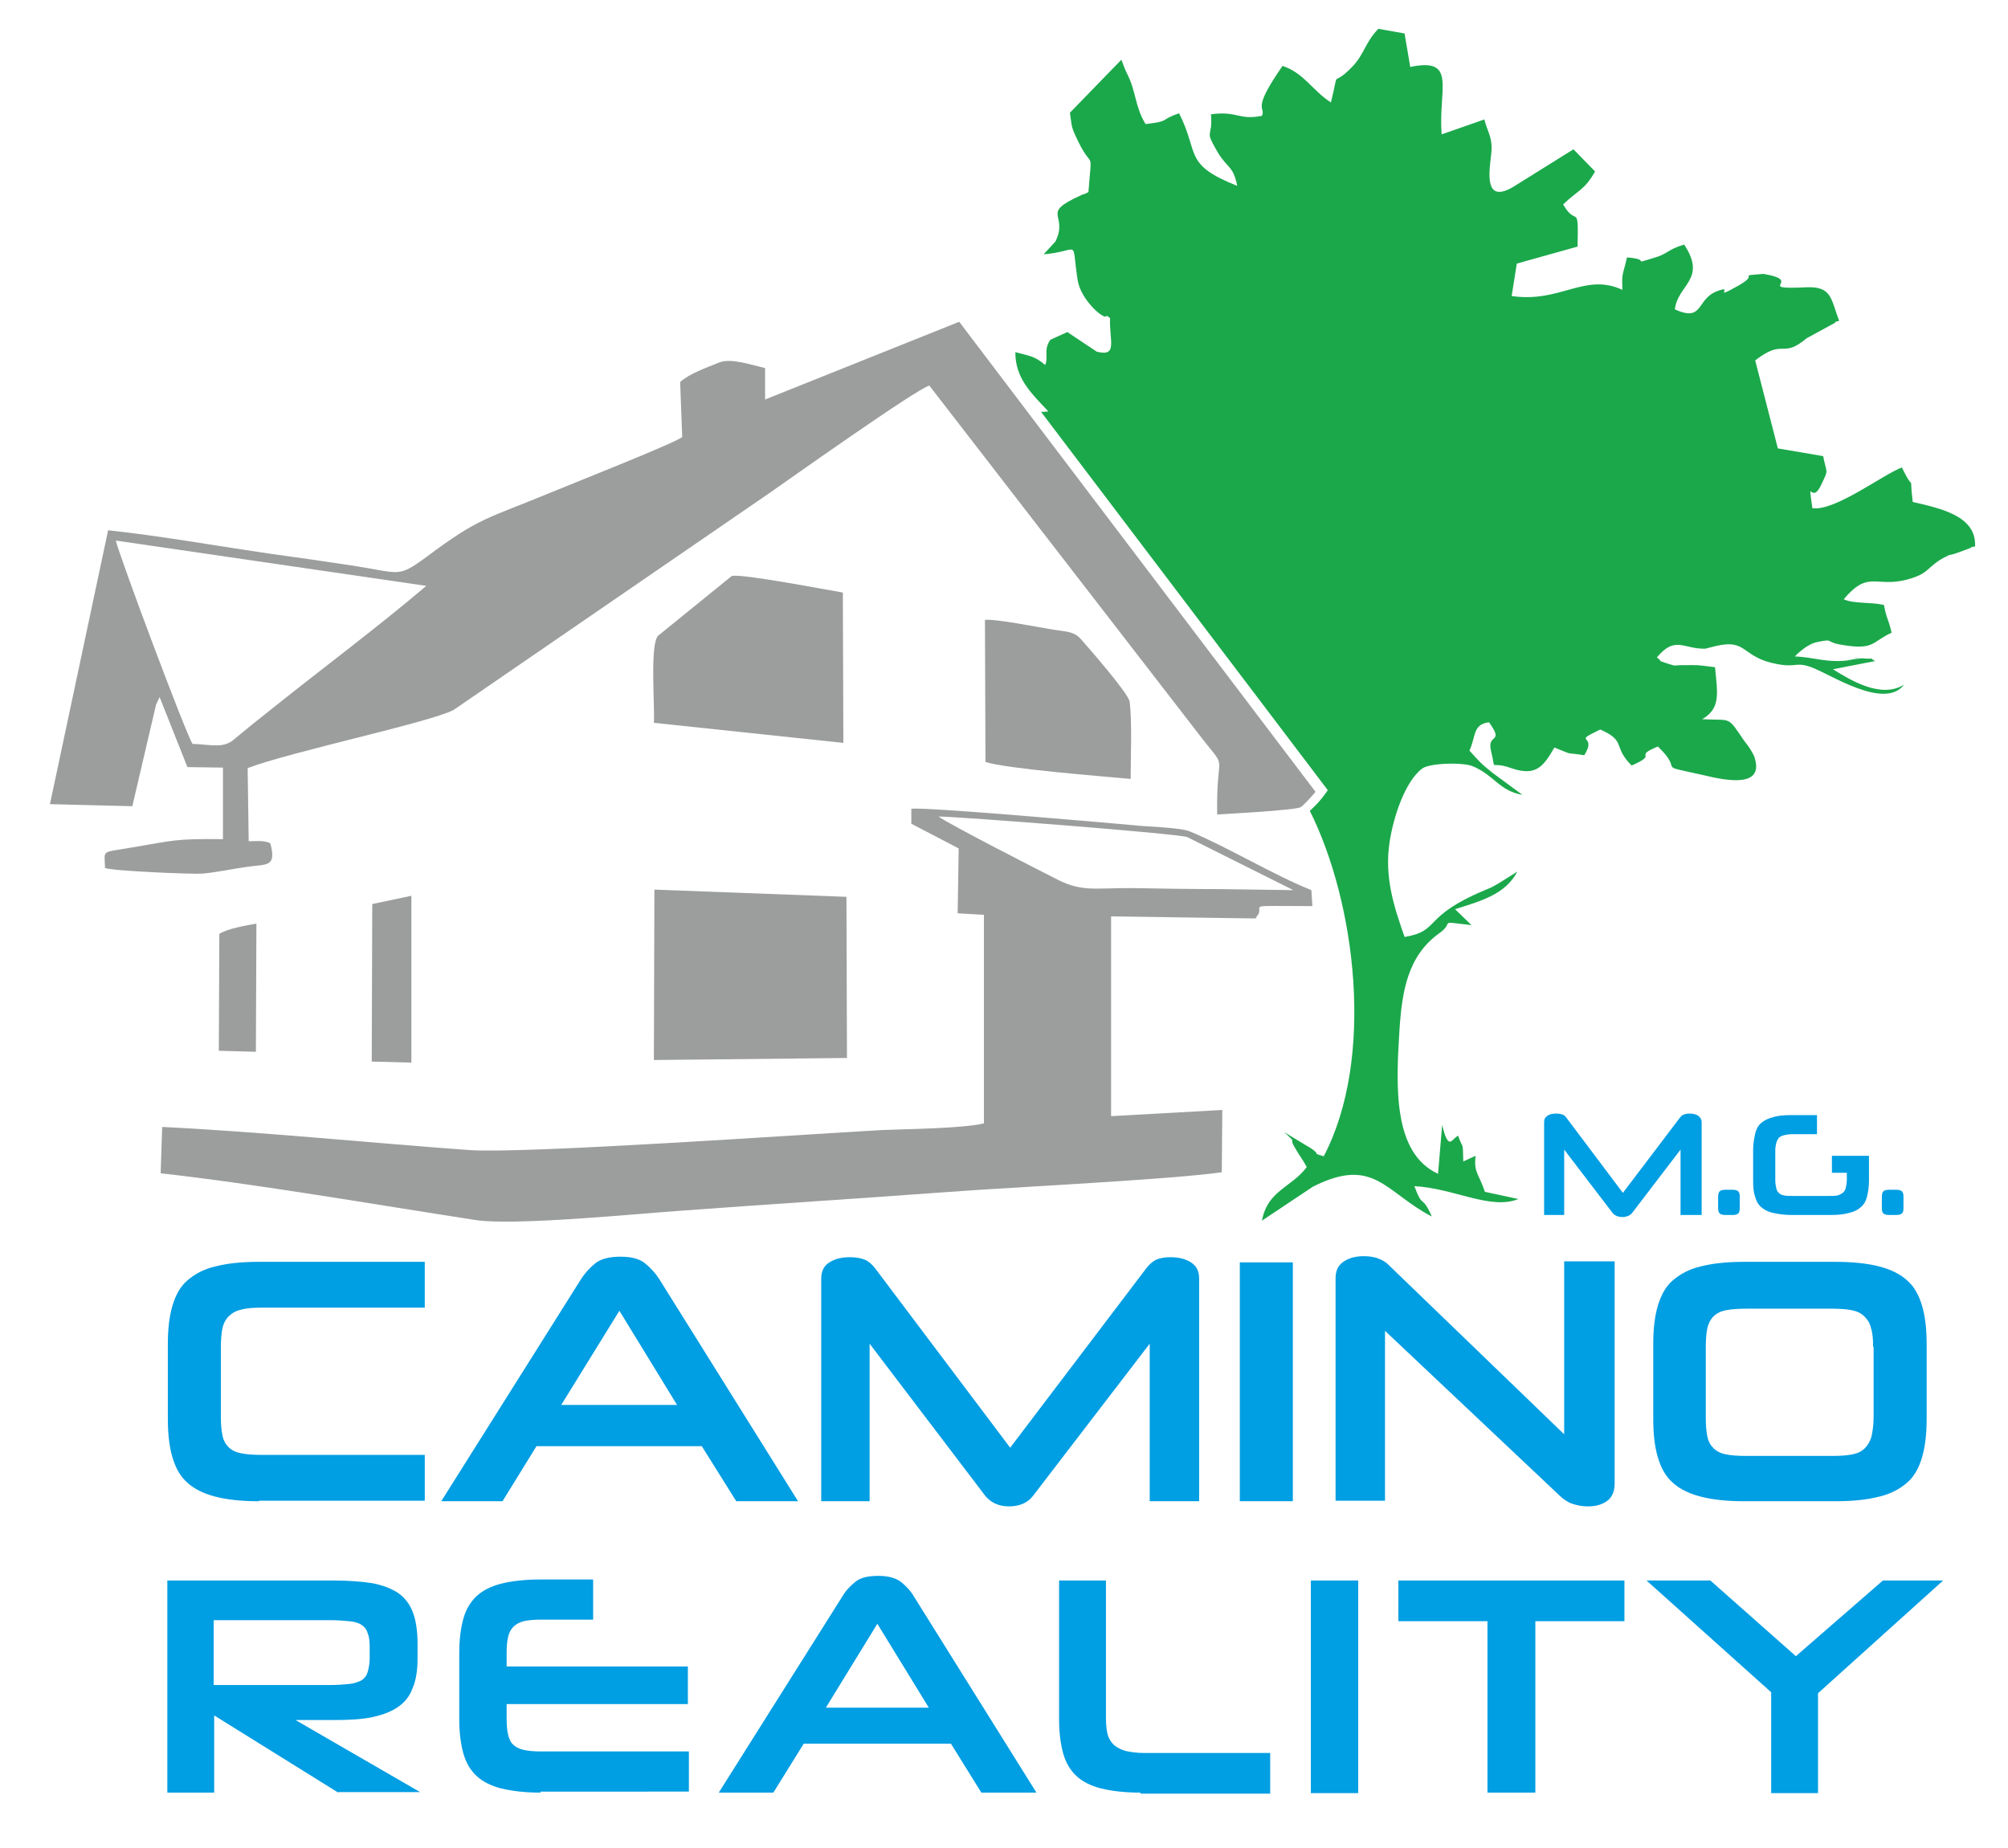 <?xml version="1.0" encoding="utf-8"?>
<!-- Generator: Adobe Illustrator 21.0.0, SVG Export Plug-In . SVG Version: 6.00 Build 0)  -->
<svg version="1.1" id="Layer_1" xmlns="http://www.w3.org/2000/svg" xmlns:xlink="http://www.w3.org/1999/xlink" x="0px" y="0px"
	 viewBox="0 0 390 359" enable-background="new 0 0 390 359" xml:space="preserve">
<path fill-rule="evenodd" clip-rule="evenodd" fill="#1BA84B" d="M272.8,6.5l1.1,6.5c9.2-1.9,5.4,4.3,6.1,13.1l8.3-2.9
	c0.6,2.4,1.5,3.4,1.4,5.8c-0.1,2.7-2.2,11.1,4.2,7.3l11.7-7.3l4.2,4.3c-2,3.6-3.4,3.7-6.2,6.4c2.6,4.6,3-0.7,2.8,8.2l-11.8,3.3
	l-1,6.3c9.5,1.4,14.2-4.6,21.5-1.2c-0.1-3.5,0-2.4,0.9-6.3c5.1,0.4,0.4,1.5,5.2,0.1c2.8-0.8,2.6-1.6,5.9-2.6
	c4.5,6.8-1.3,7.8-1.8,12.6c5.6,2.5,4.1-1.9,8.1-3.5c3.8-1.5-1.3,2,4.2-1.1c4.5-2.5-0.7-1.8,4.9-2.3c8.2,1.4-2.2,3.1,8.4,2.6
	c4.9-0.2,4.7,2.3,6.3,6.5c-0.2,0.2-0.7,0-0.8,0.4l-5.5,3c-4.9,4.1-4.3-0.1-10,4.3l4.4,17.1l8.8,1.5c0.7,3.6,1.1,2.4-0.3,5.4
	c-2,4.5-2.7-2-1.8,4.7c4.3,0.7,14-6.7,17.4-7.9c2.7,5.7,1.3,0,2.1,6.7c5.1,1.2,12.4,2.6,12.1,8.6c-0.2,0.2-0.7,0-0.8,0.3l-2.4,0.9
	c-2.5,0.9-0.9,0-3,1.1c-2.7,1.5-2.9,2.8-5.5,3.7c-7.4,2.7-8.6-1.9-13.8,4.3c1.9,0.9,5,0.5,7.8,1.1c0.7,3.4,0.7,2.1,1.5,5.4
	c-3.8,1.7-3.3,3.4-9.4,2.4c-3.9-0.6-1.5-1.3-5-0.6c-2.1,0.4-4.1,2.5-4.4,2.8c3.6,0.2,5.2,0.9,8.3,0.9c2.1,0,2.5-0.3,3.5-0.4
	c3.4-0.2-3.6-0.4,1.6-0.1c2.7,0.2,0.5-0.4,2.2,0.5L356,130c3.7,2.3,9.4,5.7,13.8,3c-3.8,5-14.4-2.1-18-3.4c-3.1-1.1-2.8,0.1-6.6-0.6
	c-7.1-1.3-5.7-5-12-3.5l-2,0.5c-4.3,0.1-5.8-2.6-9.4,1.7c1.4,1-0.3,0.4,2.1,1.2c2,0.6,0.7,0.3,2.9,0.3c3.5,0,2.3-0.1,6.3,0.4
	c0.5,5.2,1.1,8-2.5,10.1c5.9,0.3,4.8-0.7,8.1,4.1l0.9,1.2c0.3,0.4,1,1.6,1.1,1.9c2.2,6.3-5.5,4.7-9.7,3.7c-10.2-2.3-3.5-0.3-9-5.6
	c-5.1,2.1,0.4,1.3-5.1,3.7c-3.8-3.8-0.9-4.7-6.1-7c-5.8,2.8-0.4,0.7-3.1,5c-4.3-0.7-1.5,0.2-5.8-1.5c-2.1,3.6-3.5,5.7-8.4,4
	c-4.5-1.6-2.8,1.1-3.9-3.3c-0.9-3.6,2.7-1.3-0.4-5.6c-3.2,0.4-2.5,2.7-3.8,5.5c1.9,2.1,2.3,2.6,4.6,4.4l5.7,4.2
	c-4.5-0.8-5.4-3.7-9.5-5.5c-1.9-0.9-8.6-0.7-10,0.4c-3.4,2.6-5.6,9.6-6.3,14.2c-1.1,7.1,1,13,2.9,18.5c7.1-1.2,3.2-3.9,15.6-9.1
	c1.7-0.7,1.4-0.6,2.8-1.4l3.5-2.2c-2.3,4.4-7,5.7-12.1,7.3l3.2,3.1c-7-0.8-3-0.7-6.3,1.6c-6.1,4.4-7.2,11.2-7.7,18.9
	c-0.7,11.1-1.2,23.8,7.5,27.8l0.8-9.5c1.2,5.1,1.9,2.8,2.8,2.3c0,0,0.2-0.2,0.3-0.2c1,2.9,0.9,0.8,1,5l2.4-1.1
	c-0.4,3.3,0.6,3.4,1.8,7l6.5,1.4c-5.4,2.2-12.5-2.1-20.2-2.5c1.7,4.6,1.4,1.4,3.4,5.9c-9.1-4.7-11.2-11.8-23.1-5.8l-9.9,6.6
	c1.1-5.9,5.7-6.4,8.7-10.4c-0.9-1.7-1.1-1.7-2.2-3.6c-1.5-2.4,0.6-0.7-2.2-3.2l5.3,3.2c1.9,1.3,0,0.8,2.4,1.5
	c10-19.1,6.2-49.3-2.7-67.1c1-0.9,2.2-2.2,2.6-2.8l0.9-1.2l-55.7-73.5c0.4,0,0.9,0,1.4-0.1c-3.5-3.7-6.4-6.5-6.4-11.5
	c3,0.8,3.8,0.8,5.8,2.5c0.7-1.7-0.4-2.8,1-4.9l3.3-1.5l5.7,3.8c4.2,1.1,2.4-2.2,2.6-6.5c-0.2-0.1-0.6-0.6-0.7-0.4
	c-0.4,0.8-5-3.1-5.6-7c-1.3-8.4,0.7-5.6-6.6-5l2.3-2.5c2.6-5.4-3.1-5.3,4.8-8.9c0.2-0.1,0.6-0.3,0.8-0.3c0.2-0.1,0.5-0.2,0.8-0.4
	c0.7-9.3,0.9-3.4-2.5-10.9c-0.9-2-0.7-1.9-1.1-4.5l10-10.3c0.3,0.8,0.7,1.9,1.1,2.7c1.8,3.5,1.5,6.4,3.6,9.8c5-0.6,2.5-0.7,6.5-2.1
	c4,7.8,0.7,9.9,11.3,14.1c-0.8-4-1.9-3.3-3.9-6.7c-2.6-4.5-0.8-2.4-1.2-7.2c5.2-0.7,5.3,1.2,9.9,0.3c0.8-1.9-2.2-0.8,4-9.7
	c4.2,1.4,5.8,4.8,9.4,7.1c1.8-7.4-0.2-2.4,4.2-7c2.3-2.4,2.4-4.6,5-7.3L272.8,6.5z"/>
<path fill-rule="evenodd" clip-rule="evenodd" fill="#1BA84B" d="M272.1,147.7l-6.9,13.3c-0.9,1.2-1,1.1-1.6,1.7
	c-2.4-2.8-2.6-4.9-3.8-8.4c5-3.3,2.4-3,5.1-5.8C267.4,146,269.2,146.5,272.1,147.7"/>
<path fill-rule="evenodd" clip-rule="evenodd" fill="#9C9D9D" d="M37.4,144.5c3.7,0.1,6,1,8.2-1c1.7-1.4,3.5-2.9,5.3-4.3
	c10.4-8.4,21.9-16.9,31.9-25.4L22.5,105C23.2,108.1,36.2,142.8,37.4,144.5 M148.6,77.6l0-6.1c-2.6-0.6-6.6-2-8.9-1.1
	c-2.4,1-5.7,2.1-7.6,3.8l0.4,10.7c-1.5,1.2-22,9.3-25.6,10.8c-12.3,5.1-13.7,4.7-24.1,12.5c-5.6,4.1-5,3.1-14.1,1.7
	c-5.3-0.8-10.7-1.6-15.9-2.3c-10.4-1.5-21.5-3.5-31.8-4.6L9.7,156.2l16,0.4l4.3-18.4c0.1-0.4,0.2-0.9,0.3-1.3l0.7-1.5l5.4,13.6
	l6.9,0.1l0,13.9c-9.2-0.1-9.3,0.2-17.6,1.6c-6.2,1.1-5.4,0.3-5.3,4c1.6,0.6,16.3,1.2,18.8,1.1c2.5-0.2,5.9-0.9,8.6-1.3
	c3.9-0.6,6,0.2,4.7-4.6c-1.2-0.6-2.5-0.4-4.2-0.4l-0.2-14.2c8-3.1,35.5-8.9,40-11.3l61.3-42.1c2.6-1.8,28.8-20.4,31.1-20.9
	l53.1,68.7c5,6.4,2.6,1.8,2.8,14.6c1.9-0.1,14.9-0.8,16.2-1.4c0.4-0.2,2.3-2.2,2.9-3l-69.2-91.3L148.6,77.6z"/>
<path fill-rule="evenodd" clip-rule="evenodd" fill="#9C9D9D" d="M236.9,172.7l14.3,0.2l-20.6-10.3c-1.9-0.7-44.8-4-48.3-4
	c1.4,1.2,20.8,11.1,22.4,11.9c5.2,2.8,7.4,2,15.1,2C225.5,172.6,231.3,172.7,236.9,172.7 M177,160l9.2,4.8l-0.2,12.6l5.1,0.3l0,40.5
	c-4,1-15,1.1-19.8,1.3c-16.1,0.9-69,4.6-80,3.9c-19.4-1.4-41.1-3.6-59.8-4.5l-0.3,9C50,230,73,234,92.5,237
	c7.4,1.1,30.9-1.2,39.3-1.8c17.6-1.3,35.1-2.4,52.7-3.7c12.2-0.9,43.1-2.4,52.8-3.8l0.1-12.1l-21.6,1.2l0-38.8l27.8,0.4
	c1-0.4-0.2,0.6,0.5-0.4c0-0.1,0.1-0.2,0.2-0.2c1.3-2.2-3.1-1.8,10.6-1.8l-0.2-3.1c-7.5-3-16.5-8.5-23.6-11.4
	c-1.9-0.8-8.3-0.9-10.8-1.2c-5.6-0.5-40.8-3.6-43.3-3.2L177,160z"/>
<polygon fill-rule="evenodd" clip-rule="evenodd" fill="#9C9D9D" points="127,205.9 164.5,205.5 164.4,174.2 127.1,172.8 "/>
<path fill-rule="evenodd" clip-rule="evenodd" fill="#9C9D9D" d="M127,140.4l36.8,3.9l-0.1-29.2c-2.5-0.4-20-3.8-21.6-3.2
	l-14.3,11.6C126.2,125.3,127.2,137,127,140.4"/>
<path fill-rule="evenodd" clip-rule="evenodd" fill="#9C9D9D" d="M191.4,148c3.8,1.3,22.8,2.8,28.2,3.3c0-4.1,0.3-11.2-0.2-15
	c-0.2-1.6-8-10.5-9.6-12.3c-1.4-1.5-3.2-1.3-5.8-1.8c-2.6-0.4-10.5-2-12.7-1.8L191.4,148z"/>
<polygon fill-rule="evenodd" clip-rule="evenodd" fill="#9C9D9D" points="72.3,175.6 72.2,206.2 79.9,206.4 79.9,174 "/>
<path fill-rule="evenodd" clip-rule="evenodd" fill="#9C9D9D" d="M42.6,181.4l-0.1,22.7l7.2,0.2l0.1-24.9
	C47.6,179.8,44.1,180.4,42.6,181.4"/>
<path fill="#009EE3" d="M344,348.2v-19.5L319.8,307h12.4l16.6,14.7l16.9-14.7h11.7l-24.3,21.9v19.4H344z M288.9,348.2v-33.3h-17.3
	V307h43.9v7.9h-17.3v33.3H288.9z M254.6,348.2V307h9.2v41.3H254.6z M221.5,348.2c-3,0-5.5-0.3-7.6-0.8c-2-0.5-3.6-1.3-4.8-2.4
	c-1.2-1.1-2.1-2.6-2.6-4.4c-0.5-1.8-0.8-4-0.8-6.6V307h9.1v26.7c0,1.2,0.1,2.2,0.3,3.1c0.2,0.8,0.6,1.5,1.2,2.1
	c0.6,0.5,1.3,0.9,2.3,1.2c0.9,0.2,2.1,0.4,3.6,0.4h24.5v7.9H221.5z M160.4,331.7h20l-10-16.3L160.4,331.7z M184.7,338.7h-28.6
	l-5.9,9.5h-10.6l24-38.1c0.7-1.2,1.6-2.1,2.6-2.9c1-0.8,2.5-1.1,4.4-1.1c1.9,0,3.3,0.4,4.3,1.1c1,0.8,1.9,1.7,2.6,2.9l23.8,38.1
	h-10.7L184.7,338.7z M105,348.2c-3,0-5.5-0.3-7.6-0.8c-2-0.5-3.6-1.3-4.8-2.4c-1.2-1.1-2.1-2.6-2.6-4.4c-0.5-1.8-0.8-4-0.8-6.6v-13
	c0-2.6,0.3-4.8,0.8-6.6c0.5-1.8,1.4-3.3,2.6-4.4c1.2-1.1,2.8-1.9,4.8-2.4c2-0.5,4.5-0.8,7.6-0.8h10.2v7.8H105
	c-1.3,0-2.4,0.1-3.3,0.3c-0.8,0.2-1.5,0.6-2,1.1c-0.5,0.5-0.8,1.1-1,1.9c-0.2,0.8-0.3,1.8-0.3,3v2.8h35.2v7.3H98.4v2.9
	c0,1.3,0.1,2.3,0.3,3.1c0.2,0.8,0.5,1.5,1,1.9c0.5,0.5,1.2,0.8,2,1c0.9,0.2,2,0.3,3.3,0.3h28.8v7.8H105z M71.8,319.9
	c0-1.1-0.1-2-0.4-2.7c-0.2-0.7-0.6-1.2-1.2-1.6c-0.6-0.4-1.4-0.6-2.4-0.7c-1-0.1-2.3-0.2-3.8-0.2H41.5v12.6h22.6
	c1.5,0,2.7-0.1,3.7-0.2c1-0.1,1.8-0.4,2.4-0.7c0.6-0.4,1-0.9,1.2-1.6c0.2-0.7,0.4-1.6,0.4-2.7V319.9z M65.7,348.2l-24.1-15v15h-9.1
	V307h32.3c2.9,0,5.4,0.2,7.4,0.5c2.1,0.4,3.7,1,5.1,1.9c1.3,0.9,2.3,2.2,2.9,3.8c0.6,1.6,0.9,3.7,0.9,6.1v2.8c0,2.4-0.3,4.3-1,5.9
	c-0.6,1.6-1.6,2.8-3,3.7c-1.4,0.9-3.1,1.5-5.1,1.9c-2.1,0.4-4.5,0.5-7.3,0.5h-7.3l24.2,14H65.7z M363.8,261.6c0-1.5-0.1-2.7-0.4-3.6
	c-0.2-1-0.7-1.7-1.3-2.3c-0.6-0.6-1.4-1-2.4-1.2c-1-0.2-2.3-0.3-3.8-0.3h-16.7c-1.6,0-3,0.1-4,0.3c-1,0.2-1.8,0.6-2.4,1.2
	c-0.6,0.6-1,1.4-1.2,2.3c-0.2,1-0.3,2.2-0.3,3.6v13.7c0,1.5,0.1,2.7,0.3,3.7c0.2,1,0.6,1.7,1.2,2.3c0.6,0.6,1.4,1,2.4,1.2
	c1,0.2,2.3,0.3,4,0.3H356c1.5,0,2.8-0.1,3.8-0.3c1-0.2,1.8-0.6,2.4-1.2c0.6-0.6,1-1.3,1.3-2.3c0.2-1,0.4-2.2,0.4-3.7V261.6z
	 M338.8,291.6c-3.4,0-6.2-0.3-8.5-0.9c-2.3-0.6-4.1-1.5-5.4-2.7c-1.4-1.2-2.3-2.9-2.9-4.9c-0.6-2-0.9-4.5-0.9-7.5v-14.6
	c0-2.9,0.3-5.4,0.9-7.4c0.6-2,1.5-3.7,2.9-4.9c1.4-1.2,3.2-2.2,5.4-2.7c2.3-0.6,5.1-0.9,8.5-0.9h17.6c3.4,0,6.3,0.3,8.6,0.9
	c2.3,0.6,4.1,1.5,5.4,2.7c1.4,1.2,2.3,2.9,2.9,4.9c0.6,2,0.9,4.5,0.9,7.4v14.6c0,3-0.3,5.4-0.9,7.5c-0.6,2-1.5,3.7-2.9,4.9
	c-1.4,1.2-3.2,2.2-5.4,2.7c-2.3,0.6-5.1,0.9-8.6,0.9H338.8z M308.4,292.6c-1.1,0-2.1-0.2-3-0.5c-0.9-0.3-1.8-0.9-2.6-1.7l-33.8-31.9
	v33h-9.6v-43.2c0-1.5,0.5-2.5,1.5-3.2c1-0.7,2.3-1.1,4-1.1c1.2,0,2.2,0.2,2.9,0.5c0.8,0.3,1.4,0.7,1.9,1.2l34.1,32.9v-33.6h9.8v43.2
	c0,1.5-0.5,2.6-1.4,3.3C311.1,292.3,309.9,292.6,308.4,292.6z M240.8,291.6v-46.4h10.3v46.4H240.8z M223.3,291.6V261l-22.7,29.6
	c-1,1.3-2.6,2-4.6,2c-2,0-3.5-0.7-4.6-2L168.9,261v30.6h-9.4v-43.2c0-1.5,0.5-2.5,1.6-3.2c1.1-0.7,2.4-1,4-1c1.2,0,2.2,0.2,2.9,0.5
	c0.7,0.3,1.4,0.9,2,1.7l26.2,34.8l26.4-34.8c0.6-0.8,1.2-1.3,1.9-1.7c0.7-0.3,1.6-0.5,2.8-0.5c1.6,0,2.9,0.3,4,1
	c1.1,0.7,1.6,1.7,1.6,3.2v43.2H223.3z M109,272.9h22.5l-11.2-18.3L109,272.9z M136.3,280.9h-32.1l-6.6,10.7H85.7l27-42.9
	c0.8-1.3,1.8-2.4,2.9-3.3c1.1-0.9,2.8-1.3,4.9-1.3c2.1,0,3.7,0.4,4.8,1.3c1.1,0.9,2.1,2,2.9,3.3l26.8,42.9h-12L136.3,280.9z
	 M50.3,291.6c-3.4,0-6.2-0.3-8.5-0.9c-2.3-0.6-4.1-1.5-5.4-2.7c-1.4-1.2-2.3-2.9-2.9-4.9c-0.6-2-0.9-4.5-0.9-7.5v-14.6
	c0-2.9,0.3-5.4,0.9-7.4c0.6-2,1.5-3.7,2.9-4.9c1.4-1.2,3.2-2.2,5.4-2.7c2.3-0.6,5.1-0.9,8.5-0.9h32.2v8.9H50.7
	c-1.6,0-2.9,0.1-3.9,0.4c-1,0.2-1.8,0.7-2.4,1.3c-0.6,0.6-1,1.4-1.2,2.3c-0.2,1-0.3,2.2-0.3,3.6v13.6c0,1.5,0.1,2.7,0.3,3.6
	c0.2,1,0.6,1.7,1.2,2.3c0.6,0.6,1.4,1,2.5,1.2c1,0.2,2.4,0.3,3.9,0.3h31.7v8.9H50.3z"/>
<path fill="#009EE3" d="M366.9,236c-0.5,0-0.9-0.1-1.1-0.3c-0.2-0.2-0.3-0.5-0.3-1v-2.3c0-0.4,0.1-0.8,0.3-1
	c0.2-0.2,0.6-0.3,1.1-0.3h1.4c0.5,0,0.9,0.1,1.1,0.3c0.2,0.2,0.3,0.5,0.3,1v2.3c0,0.5-0.1,0.8-0.3,1c-0.2,0.2-0.6,0.3-1.1,0.3H366.9
	z M335.1,236c-0.5,0-0.9-0.1-1.1-0.3c-0.2-0.2-0.3-0.5-0.3-1v-2.3c0-0.4,0.1-0.8,0.3-1c0.2-0.2,0.6-0.3,1.1-0.3h1.4
	c0.5,0,0.9,0.1,1.1,0.3c0.2,0.2,0.3,0.5,0.3,1v2.3c0,0.5-0.1,0.8-0.3,1c-0.2,0.2-0.6,0.3-1.1,0.3H335.1z M363,227.8v-3.3h0h-4.3
	h-2.9v3.3h2.9v1.2c0,0.7-0.1,1.2-0.2,1.7c-0.1,0.4-0.3,0.8-0.6,1c-0.3,0.2-0.6,0.4-1,0.5c-0.4,0.1-0.9,0.1-1.5,0.1h-7.3
	c-0.6,0-1.1,0-1.6-0.1c-0.4-0.1-0.8-0.2-1-0.5c-0.3-0.2-0.4-0.5-0.5-0.9c-0.1-0.4-0.2-0.9-0.2-1.6v-5.7c0-0.6,0.1-1.1,0.2-1.5
	c0.1-0.4,0.3-0.7,0.5-1c0.2-0.2,0.6-0.4,1-0.5c0.4-0.1,1-0.2,1.6-0.2h4.8v-3.7h-5c-1.4,0-2.6,0.1-3.5,0.4c-0.9,0.2-1.7,0.6-2.3,1.1
	s-1,1.2-1.2,2.1c-0.2,0.9-0.4,1.9-0.4,3.1v6.1c0,1.2,0.1,2.3,0.4,3.1c0.2,0.8,0.6,1.5,1.2,2c0.6,0.5,1.3,0.9,2.3,1.1
	c0.9,0.2,2.1,0.4,3.5,0.4h7.6c1.4,0,2.6-0.1,3.6-0.4c1-0.2,1.7-0.6,2.3-1.1c0.6-0.5,1-1.2,1.2-2c0.2-0.8,0.4-1.9,0.4-3.1L363,227.8
	L363,227.8z M326.4,236v-12.7l-9.4,12.3c-0.4,0.5-1.1,0.8-1.9,0.8c-0.8,0-1.5-0.3-1.9-0.8l-9.4-12.3V236h-3.9v-18
	c0-0.6,0.2-1,0.7-1.3c0.4-0.3,1-0.4,1.7-0.4c0.5,0,0.9,0.1,1.2,0.2c0.3,0.1,0.6,0.4,0.8,0.7l10.9,14.5l11-14.5
	c0.2-0.3,0.5-0.6,0.8-0.7c0.3-0.1,0.7-0.2,1.1-0.2c0.7,0,1.2,0.1,1.7,0.4c0.4,0.3,0.7,0.7,0.7,1.3v18H326.4z"/>
</svg>
